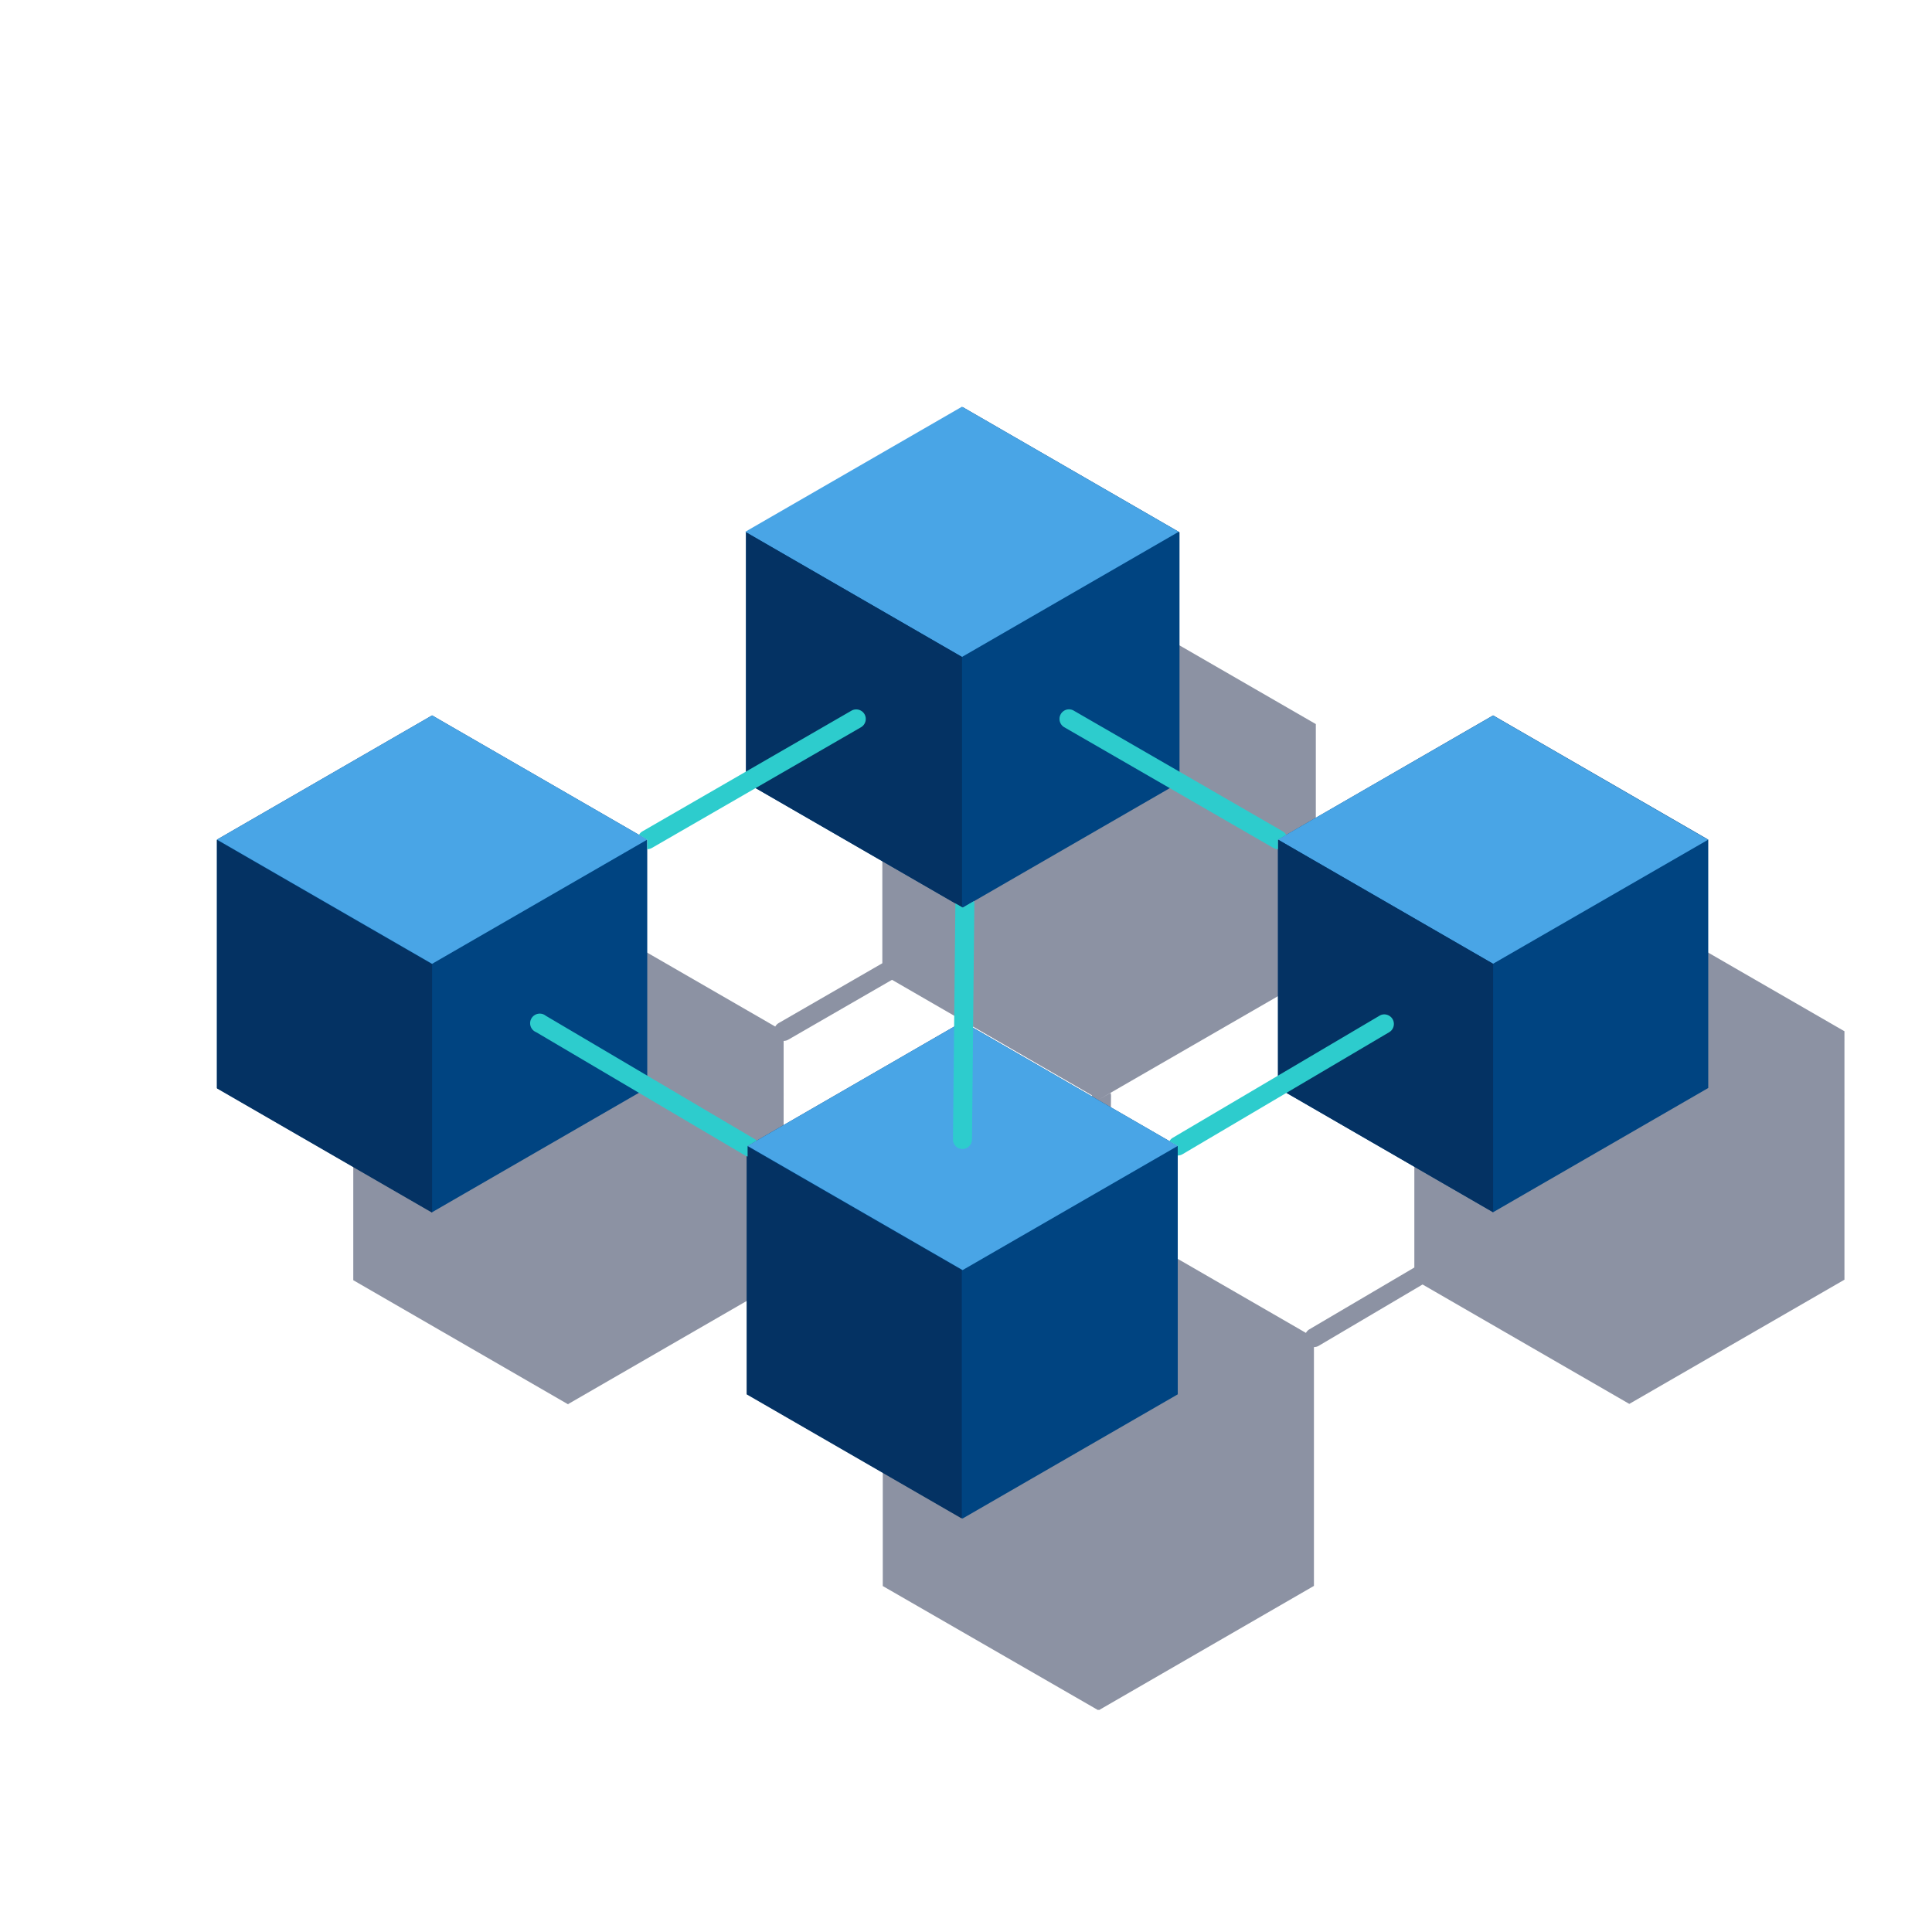 <svg id="blockchain_dark" xmlns="http://www.w3.org/2000/svg" xmlns:xlink="http://www.w3.org/1999/xlink" width="144" height="144" viewBox="0 0 144 144">
  <defs>
    <linearGradient id="linear-gradient" x1="0.233" y1="-8.771" x2="0.696" y2="-9.941" gradientUnits="objectBoundingBox">
      <stop offset="0" stop-color="#192647" stop-opacity="0.502"/>
      <stop offset="1" stop-color="#192647" stop-opacity="0"/>
    </linearGradient>
  </defs>
  <g id="Cuadrados_blancos" data-name="Cuadrados blancos">
    <rect id="Rectangle_1231" data-name="Rectangle 1231" width="144" height="144" fill="none"/>
  </g>
  <g id="Capa_5" data-name="Capa 5" transform="translate(16.169 30.313)">
    <path id="Path_14462" data-name="Path 14462" d="M221.273,218.777l-8.172-4.716-7.864-4.544h0l-15.418,8.918a.718.718,0,0,0-.261-.263h0l-7.7-4.456V195.871l-.062-.033h0l-16.155-9.327-16.153,9.327.06.033h0V213.7l-7.72,4.455a.718.718,0,0,0-.261.263l-15.419-8.9h0l-5.869,3.386-10.164,5.869h0v18.551l16.024,9.258v-.031l15.411-8.9,7.909,4.668a.929.929,0,0,0,.122.05v17.75l16.047,9.248v-.038l.065.038,16.024-9.258v-17.8h0a.694.694,0,0,0,.363-.1l7.734-4.566,15.409,8.9,16.036-9.258V218.777Zm-79.082,17.595V219.49h0a.717.717,0,0,0,.356-.1l7.722-4.456,14.9,8.61v.024l-.091,9.15-5.24,3.016-9.483,5.474a.767.767,0,0,0-.146-.117Zm39.169,4.623a.718.718,0,0,0-.239.256L166.5,232.809l.093-9.231a.8.8,0,0,0-.031-.213l-.847.478,15.43-8.906,7.7,4.456a.718.718,0,0,0,.356.1h0v16.885Z" transform="translate(-99.953 -172.218)" fill="url(#linear-gradient)"/>
    <path id="Path_14463" data-name="Path 14463" d="M232.96,327.678v18.516l16.033,9.255,16.036-9.255V327.678l-16.036-9.258Z" transform="translate(-193.415 -272.581)" fill="#004481"/>
    <path id="Path_14464" data-name="Path 14464" d="M232.96,327.678l16.033,9.255,16.036-9.255-16.036-9.258Z" transform="translate(-193.415 -272.581)" fill="#49a5e6"/>
    <path id="Path_14465" data-name="Path 14465" d="M232.5,136.215v18.654l16.155,9.327,16.155-9.327V136.215l-16.155-9.325Z" transform="translate(-193.065 -126.857)" fill="#004481"/>
    <path id="Path_14466" data-name="Path 14466" d="M232.25,136.075l16.155,9.327,16.15-9.327-16.15-9.325Z" transform="translate(-192.875 -126.75)" fill="#49a5e6"/>
    <path id="Path_14467" data-name="Path 14467" d="M67.61,232.218v18.513l16.036,9.26,16.038-9.26V232.218L83.646,222.96Z" transform="translate(-67.61 -199.951)" fill="#004481"/>
    <path id="Path_14468" data-name="Path 14468" d="M67.61,280.313l16.036,9.26V271.055L67.61,261.8Z" transform="translate(-67.61 -229.502)" fill="#043263"/>
    <path id="Path_14469" data-name="Path 14469" d="M232.69,375.646l16.036,9.255V366.385L232.69,357.13Z" transform="translate(-193.21 -302.033)" fill="#043263"/>
    <path id="Path_14470" data-name="Path 14470" d="M232.5,184.539l16.1,9.291V175.174l-16.1-9.294Z" transform="translate(-193.065 -156.522)" fill="#043263"/>
    <path id="Path_14471" data-name="Path 14471" d="M67.61,232.218l16.036,9.258,16.038-9.258L83.646,222.96Z" transform="translate(-67.61 -199.951)" fill="#49a5e6"/>
    <path id="Path_14472" data-name="Path 14472" d="M398.29,232.218v18.513l16.033,9.26,16.036-9.26V232.218l-16.036-9.258Z" transform="translate(-319.205 -199.951)" fill="#004481"/>
    <path id="Path_14473" data-name="Path 14473" d="M414.315,241.5l-16.036-9.255L414.315,223l16.024,9.258Z" transform="translate(-319.198 -199.981)" fill="#49a5e6"/>
    <path id="Path_14474" data-name="Path 14474" d="M398.29,280.183l16.033,9.26V270.928L398.29,261.67Z" transform="translate(-319.205 -229.403)" fill="#043263"/>
    <path id="Path_14475" data-name="Path 14475" d="M346.481,230.779h0l.617-.354a.689.689,0,0,0-.261-.263h0l-15.574-8.995a.7.7,0,0,0-.54-.074.717.717,0,0,0-.172,1.308l15.576,8.992a.734.734,0,0,0,.354.1h0Z" transform="translate(-267.399 -198.512)" fill="#2dcccd"/>
    <path id="Path_14476" data-name="Path 14476" d="M297.729,281.318l-.55-.316v.029L297,298.59a.718.718,0,0,0,.7.718h0a.718.718,0,0,0,.717-.706l.175-17.556a.6.6,0,0,0-.031-.215Z" transform="translate(-242.14 -243.981)" fill="#2dcccd"/>
    <path id="Path_14477" data-name="Path 14477" d="M215.95,221.452a.717.717,0,0,0-.973-.261L199.4,230.184a.7.7,0,0,0-.258.263l.615.354v.717h0a.777.777,0,0,0,.354-.1l15.579-8.992a.717.717,0,0,0,.261-.973Z" transform="translate(-167.684 -198.534)" fill="#2dcccd"/>
    <path id="Path_14478" data-name="Path 14478" d="M182.093,325.363a.478.478,0,0,0-.148-.117l-15.569-9.191a.717.717,0,1,0-.717,1.224l15.572,9.191a.628.628,0,0,0,.187.077v-.792Z" transform="translate(-141.866 -270.66)" fill="#2dcccd"/>
    <path id="Path_14479" data-name="Path 14479" d="M381.106,316.49a.717.717,0,0,0-.438-.328.684.684,0,0,0-.538.077l-15.395,9.088a.681.681,0,0,0-.256.258l.617.354v.717h0a.691.691,0,0,0,.361-.1l15.395-9.088a.7.7,0,0,0,.328-.435A.717.717,0,0,0,381.106,316.49Z" transform="translate(-293.481 -270.845)" fill="#2dcccd"/>
  </g>
</svg>
